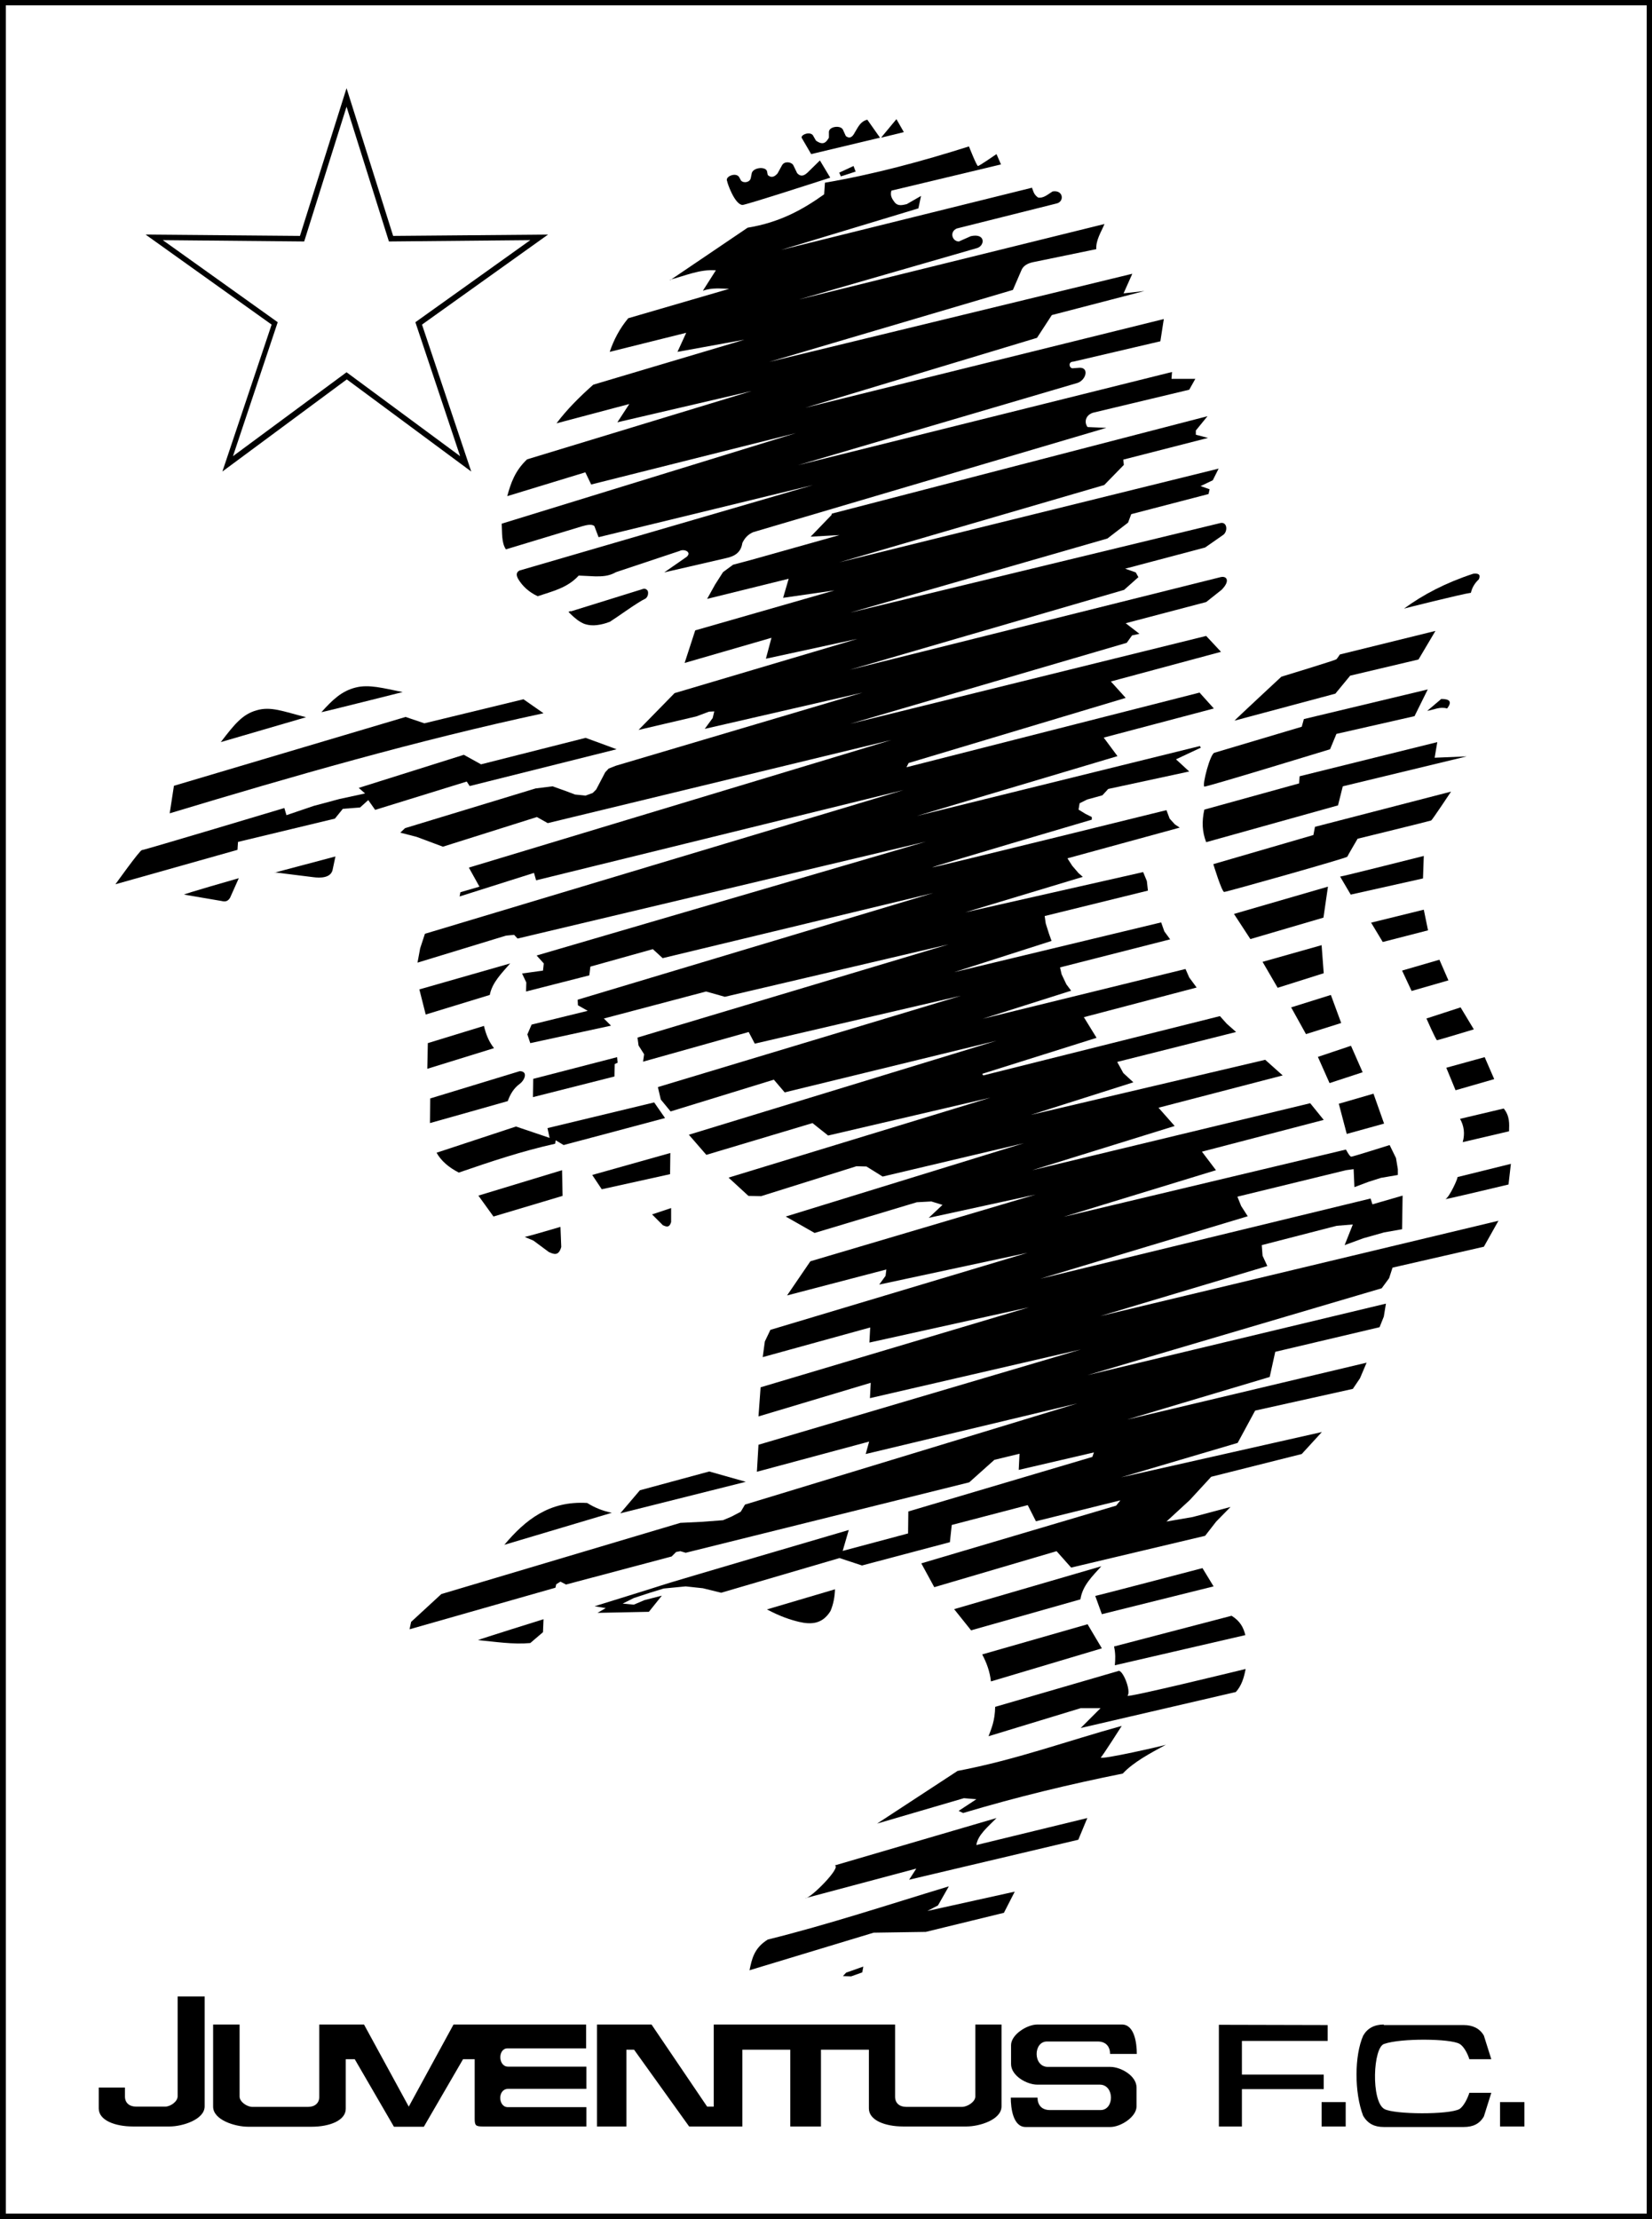 <?xml version="1.0" encoding="UTF-8"?>
<!DOCTYPE svg PUBLIC "-//W3C//DTD SVG 1.1//EN" "http://www.w3.org/Graphics/SVG/1.1/DTD/svg11.dtd">
<!-- Creator: CorelDRAW X5 -->
<svg xmlns="http://www.w3.org/2000/svg" xml:space="preserve" width="62.399mm" height="83.82mm" style="shape-rendering:geometricPrecision; text-rendering:geometricPrecision; image-rendering:optimizeQuality; fill-rule:evenodd; clip-rule:evenodd"
viewBox="0 0 6240 8382"
 xmlns:xlink="http://www.w3.org/1999/xlink"
 xmlns:svg="http://www.w3.org/2000/svg">
 <defs>
  <style type="text/css">
   <![CDATA[
    .fil0 {fill:black;fill-rule:nonzero}
   ]]>
  </style>
 </defs>
 <g id="Layer_x0020_1">
 </g>
 <g id="svg2">
  <polygon class="fil0" points="3414,499 3328,520 3386,450 "/>
  <path class="fil0" d="M3276 452l48 68 -260 62 -35 -60c-8,-11 27,-27 41,-12l12 21c28,20 39,6 49,-11l0 -22c1,-21 45,-26 53,-8l11 24c13,10 24,6 34,-14 12,-19 20,-41 47,-48z"/>
  <path class="fil0" d="M3097 606l39 65c0,0 -330,107 -332,103 -30,-2 -59,-89 -57,-89 -11,-18 33,-36 45,-16l7 13c10,11 34,7 37,-10l3 -15c2,-24 51,-30 58,-11l3 15c11,10 23,10 37,-6l17 -31c9,-16 34,-13 42,-1l15 31c11,12 23,13 39,-2l47 -46z"/>
  <path class="fil0" d="M2533 1057l291 -197c122,-20 209,-69 289,-126l3 -44c187,-32 367,-81 544,-137 0,0 29,74 34,74 5,0 70,-45 70,-45l17 39 -414 99c-6,20 4,33 13,45 12,14 28,10 45,6l54 -31 -10 47 -519 157 948 -235c5,12 6,25 23,37 20,4 37,-12 55,-23 41,-7 46,40 13,46l-375 94c-29,13 -17,49 8,49l45 -20c58,-13 54,39 20,46l-669 193 1154 -285c-13,31 -33,61 -31,95l-238 49c-25,5 -39,16 -45,31l-32 74 -921 272 1372 -333 -33 74 79 -9 -350 91 -56 86 -875 264 1354 -335 -13 84 -329 77c-20,0 -16,24 -3,25l27 -2c36,-1 25,45 -7,57l-1057 311 1413 -352 -2 26 90 0 -23 41 -364 87c-29,10 -33,37 -20,54l71 3 -1334 394c-21,9 -33,24 -41,41 -5,35 -28,50 -61,57l-234 54 85 -59c20,-18 -10,-31 -27,-22l-240 80c-28,16 -53,16 -78,16l-63 -3c-43,47 -99,59 -155,78 -34,-16 -57,-38 -73,-64 -10,-17 -7,-27 4,-33l1109 -323 -810 197 -16 -42c-9,-8 -27,-5 -47,1l-287 87c-17,-25 -14,-62 -16,-97l1111 -342 -773 194 -22 -46 -295 90c13,-48 29,-96 75,-139l848 -258 -507 118 45 -69 -275 73c39,-52 87,-100 139,-146l571 -170 -253 46 33 -72 -289 72c15,-44 36,-86 70,-127l381 -111c-32,-1 -64,-5 -99,7l49 -77c-60,-5 -117,21 -175,36l0 0z"/>
  <path class="fil0" d="M2158 2314l267 -83c22,-9 19,19 9,25l-134 87c-30,11 -60,18 -91,7 -18,-7 -34,-21 -51,-36z"/>
  <path class="fil0" d="M2157 2309l267 -83c7,-3 13,-3 17,0 3,2 5,4 6,7 1,3 1,5 1,8 0,8 -4,16 -10,20 -30,14 -102,67 -135,88l-1 0c-15,6 -31,10 -47,12 -16,2 -32,1 -49,-5l0 0c-9,-4 -18,-9 -27,-16 -9,-7 -17,-14 -25,-22l-7 -7 9 -3zm270 -73l-257 81c6,5 12,10 17,14 8,6 16,11 25,15 15,5 29,6 44,5 14,-2 29,-6 43,-11l133 -87c3,-2 5,-7 5,-11 0,-2 0,-3 -1,-4 0,-1 -1,-1 -1,-2 -1,-1 -4,-1 -7,1l-1 0z"/>
  <path class="fil0" d="M3142 1940l1419 -368 -44 54 0 16 46 12 -320 82 2 20 -74 76 -1001 292 1433 -354 -22 44 -46 22 34 12 -4 18 -292 76 -12 32 -78 60 -972 280 1397 -338c29,-8 31,34 10,46l-66 46 -302 80 40 14 10 18 -54 48 -1037 302 1401 -350c24,-6 38,14 4,48l-58 46 -304 80 52 40 -28 6 -20 28 -1045 306 1345 -332 56 60 -416 112 56 62 -820 246 -8 16 1107 -282 54 60 -416 110 52 70 -758 226 1069 -264 4 6 -94 44 50 46 -306 66 -22 24 -58 16 -28 14 -4 24 26 16 24 12 0 10c0,0 -612,180 -602,180 10,0 884,-216 884,-216l12 32 20 22 18 12 -424 116 18 28 24 28 16 14 -444 134 672 -152 14 34 4 36 -390 96 4 28 12 38 10 28 -368 118 782 -188 12 34 22 30 -416 106 6 26 18 38 18 24 -334 106 766 -188 14 32 28 38 -426 112 48 78 -432 136 4 6 894 -224 26 29 35 31 -449 113 23 42 38 35 -387 123 885 -208 66 59 -469 122 61 69 -538 167 1050 -253 51 63 -460 120 53 70 -575 176 1066 -254c0,0 14,27 20,27 6,0 145,-44 145,-44l24 49 7 42 0 22 -64 11 -47 15 -53 20 -3 -68 -29 4 -410 100 14 35 25 39 -784 236 1248 -303 7 22 114 -33 -2 127 -68 12 -78 22 -71 26 31 -78 -61 5 -283 73 3 40 18 39 -631 189 1504 -360 -55 98 -345 79 -13 40 -28 38 -1111 328 1127 -270 -8 49 -16 40 -394 93 -21 95 -539 161 905 -215 -25 59 -27 40 -369 82 -66 122 -440 130 758 -171 -76 83 -342 86 -81 88 -88 81 99 -17 143 -38 -54 55 -42 54 -506 120 -55 -62 -462 136 -49 -90 736 -218 16 -20 -319 79 -31 -61 -287 75 -7 65 -332 88 -85 -28 -447 131 -69 -17 -65 -7 -83 8 -52 16 -61 20 -42 21 42 4 40 -17 66 -17 -49 61 -194 4 31 -18 -42 -7c0,0 239,-74 253,-79 14,-6 707,-209 707,-209l-23 79 247 -66 1 -83 695 -206 6 -17 -284 66 3 -61 -95 23 -95 85 -1071 266 -20 -6 -16 3 -17 17 -399 106 -21 -11 -16 10 -3 13 -551 157 6 -28 114 -105 903 -269 83 -4 78 -6 33 -14 34 -18 16 -27 1255 -382 -799 191 13 -47 -424 114 6 -102 1218 -360 -797 184 3 -58 -424 127 8 -110 1013 -302 -602 133 3 -57 -406 112 8 -59 21 -44 971 -291 -560 120 24 -33 3 -24 -375 98 88 -129 851 -252 -404 88 52 -49 -42 -13 -55 3 -386 116 -109 -62 899 -277 -533 126 -61 -38 -38 -1 -360 113 -48 -1 -75 -69 989 -302 -613 143 -59 -47 -401 120 -66 -76 1162 -355 -800 195 -41 -48 -390 120 -37 -45 -11 -47 1145 -345 -779 181 -23 -44 -399 112 4 -28 -21 -33 -4 -30 1175 -352 -845 198 -71 -20 -386 102 27 27 -305 66 -11 -33 16 -37 212 -52 -37 -21 -1 -21 1343 -403 -1022 246 -37 -34 -236 66 -4 33 -239 61 1 -34 -16 -34 79 -11 3 -27 -27 -30 1470 -430 -1542 366 -13 -14 -31 3 -334 102 10 -54 18 -55 1808 -543 -1388 341 -8 -28 -281 89 3 -16 72 -21 -40 -72 1596 -482 -1298 314 -41 -23 -355 112 -99 -37 -62 -16 18 -17 493 -150 64 -8 48 17 37 14 40 4 27 -10 13 -13 34 -65 13 -14 28 -11 931 -276 -596 137 30 -41 6 -25 -20 1 -48 18 -218 51 136 -139 691 -205 -346 75 21 -79 -328 95 40 -123 526 -151 -194 28 21 -72 -308 76 30 -54 30 -47 38 -28 64 -17 338 -95 -109 6 79 -82z"/>
  <path class="fil0" d="M3176 666c5,-1 56,-18 56,-18l-8 -21 -54 25 6 14z"/>
  <path class="fil0" d="M696 3379c-11,0 206,-62 206,-62l-33 74c-8,13 -17,16 -33,12l-141 -24z"/>
  <path class="fil0" d="M1037 3296l230 -61 -11 52c-8,29 -45,30 -74,26l-145 -18z"/>
  <path class="fil0" d="M2212 2787c4,1 117,43 117,43l-555 139 -11 -17 -346 107 -26 -37 -31 28 -65 5 -30 37 -366 88 -2 30 -461 130c0,0 92,-129 100,-129 8,0 538,-159 538,-159l8 27 103 -35 97 -26 97 -21 -24 -21 397 -125 65 36 395 -100z"/>
  <path class="fil0" d="M1977 2641l76 53c-480,103 -948,238 -1412,378l16 -104 875 -260 71 24 375 -91z"/>
  <path class="fil0" d="M834 2803c52,-68 82,-105 135,-120 54,-16 100,4 187,26l-322 94z"/>
  <path class="fil0" d="M1214 2690c5,0 307,-76 307,-76 -75,-15 -128,-30 -178,-17 -52,13 -87,46 -129,93z"/>
  <path class="fil0" d="M5303 2299c-11,2 221,-56 253,-60 4,-18 13,-35 30,-51 8,-19 -3,-23 -21,-21 -104,34 -190,79 -262,132z"/>
  <path class="fil0" d="M1584 3737l24 95 242 -74c9,-47 45,-82 77,-119l-339 97 -4 1z"/>
  <path class="fil0" d="M1616 3940c16,-5 212,-65 212,-65 7,30 18,59 38,84l-252 78 2 -97z"/>
  <path class="fil0" d="M2471 4164l41 59 -383 102 -30 -18 -2 13c-126,28 -245,68 -364,109 -37,-19 -66,-43 -84,-75l300 -99 127 43 -8 -37 403 -97z"/>
  <polygon class="fil0" points="2322,4019 2333,4014 2331,3993 2014,4075 2013,4144 2321,4066 "/>
  <path class="fil0" d="M1624 4242c5,-1 294,-83 294,-83 9,-26 23,-49 45,-65 20,-15 32,-48 0,-48l-338 103 -1 93z"/>
  <polygon class="fil0" points="2123,4420 1807,4516 1864,4595 2125,4517 "/>
  <polygon class="fil0" points="2237,4438 2273,4492 2531,4435 2532,4355 "/>
  <path class="fil0" d="M2463 4587l41 41c12,5 24,11 31,-12l0 -53 -72 24z"/>
  <path class="fil0" d="M1982 4672c14,-2 135,-38 135,-38l3 76c-10,36 -29,27 -47,19l-58 -43 -33 -14z"/>
  <polygon class="fil0" points="2817,5597 2343,5716 2417,5629 2679,5558 "/>
  <path class="fil0" d="M2311 5714l-406 121c79,-94 170,-167 313,-158 27,17 58,30 93,37z"/>
  <path class="fil0" d="M1805 6195c11,-5 248,-79 248,-79l-2 49 -48 41c-66,6 -132,-5 -198,-11l0 0z"/>
  <path class="fil0" d="M2897 6079c10,-3 257,-76 257,-76 -1,29 -6,56 -17,82 -30,49 -72,52 -119,41 -33,-8 -70,-20 -121,-47z"/>
  <path class="fil0" d="M4663 2722c9,-10 177,-166 177,-166 0,0 204,-62 208,-66 4,-4 13,-18 13,-18l361 -89 -64 108 -258 61 -56 68 -381 102z"/>
  <path class="fil0" d="M5393 2604l-50 101 -295 67 -24 58c0,0 -477,146 -475,141 -9,-5 23,-128 39,-128l329 -98 8 -29 468 -112z"/>
  <path class="fil0" d="M5391 2685l53 -45c30,0 43,9 22,36 -27,-8 -50,5 -75,9z"/>
  <path class="fil0" d="M5540 2857l-468 113 -18 72 -498 139c-15,-39 -17,-77 -7,-123l358 -99 2 -27 520 -129 -10 59 121 -5z"/>
  <path class="fil0" d="M4583 3264c0,0 32,105 41,105 9,0 463,-128 465,-133 2,-5 39,-68 39,-68 0,0 274,-67 278,-69 4,-2 75,-109 75,-109l-514 133 -6 31 -378 110z"/>
  <path class="fil0" d="M5062 3311c7,0 316,-78 316,-78l-3 85 -273 61 -40 -68z"/>
  <polygon class="fil0" points="5016,3349 4999,3466 4723,3547 4661,3452 "/>
  <polygon class="fil0" points="5179,3485 5223,3558 5394,3514 5378,3436 "/>
  <polygon class="fil0" points="4992,3570 5000,3676 4826,3731 4769,3633 "/>
  <polygon class="fil0" points="5027,3758 5066,3864 4933,3906 4877,3805 "/>
  <polygon class="fil0" points="5296,3666 5332,3743 5471,3703 5437,3625 "/>
  <polygon class="fil0" points="5103,3950 5147,4050 5022,4091 4978,3992 "/>
  <path class="fil0" d="M5388 3847c0,0 36,82 40,82 4,0 139,-41 139,-41l-50 -83 -129 42z"/>
  <polygon class="fil0" points="5188,4131 5228,4244 5087,4283 5057,4169 "/>
  <polygon class="fil0" points="5463,4033 5498,4118 5644,4076 5608,3993 "/>
  <path class="fil0" d="M5515 4226c15,27 19,56 10,88l175 -41c1,-29 3,-57 -20,-86l-165 39z"/>
  <path class="fil0" d="M5707 4396l-9 78c0,0 -246,59 -238,55 15,-7 49,-82 45,-83 5,-1 202,-50 202,-50z"/>
  <path class="fil0" d="M3604 6078l64 80 413 -117c8,-53 46,-88 79,-125l-556 162z"/>
  <path class="fil0" d="M4137 6028c5,0 405,-105 405,-105l42 69 -422 105 -25 -69z"/>
  <path class="fil0" d="M4108 6135l54 91 -419 125c-4,-37 -16,-70 -33,-102l398 -114z"/>
  <path class="fil0" d="M4208 6219c6,27 5,49 3,71l493 -114c-7,-27 -18,-52 -52,-73l-444 116z"/>
  <path class="fil0" d="M3734 6558c11,-30 24,-58 25,-111l464 -135c16,-11 51,75 36,93 -8,10 446,-101 446,-101 -6,32 -15,63 -37,87l-586 136 75 -75 -75 0 -348 106z"/>
  <path class="fil0" d="M3617 6689l-304 199 328 -96 47 4 -67 44 17 8c204,-61 404,-109 603,-149 40,-43 102,-76 163,-109 0,2 -250,59 -246,48 4,-1 79,-119 79,-119 -207,57 -399,128 -620,170z"/>
  <path class="fil0" d="M4107 6867l-34 82 -639 151 27 -42 -420 112c19,3 139,-118 112,-124 4,-1 611,-179 611,-179 -32,33 -71,64 -76,102l419 -102z"/>
  <path class="fil0" d="M3833 7145l-41 80 -295 72 -197 3 -469 142c9,-41 16,-83 69,-116 230,-57 456,-132 684,-201l-41 72 -40 21 330 -73z"/>
  <polygon class="fil0" points="3184,7464 3215,7465 3257,7450 3261,7428 3196,7451 "/>
  <path class="fil0" d="M10 -2l6232 0 0 8386 -6243 0c-1,-2795 -1,-5591 0,-8386l11 0zm6210 22l-6198 0 0 8341 6198 0 0 -8341z"/>
  <path class="fil0" d="M4604 7648l0 384 87 0 0 -141 309 0 0 -55 -309 0 0 -127 324 0 0 -60c-138,0 -278,-1 -411,-1l0 0z"/>
  <path class="fil0" d="M5227 7647c-36,0 -62,14 -78,42 -33,75 -34,214 0,303 18,30 43,42 78,42l302 0c35,0 60,-12 76,-40l28 -89 -83 0c-5,17 -20,50 -37,61 -38,22 -247,21 -284,0 -51,-29 -43,-235 0,-246 63,-22 250,-20 284,0 18,10 33,43 37,58l83 0 -28 -89c-15,-27 -42,-40 -76,-40l-302 0z"/>
  <polygon class="fil0" points="4992,7940 5083,7940 5083,8032 4992,8032 "/>
  <polygon class="fil0" points="5666,7940 5758,7940 5758,8032 5666,8032 "/>
  <path class="fil0" d="M2255 8033l0 -386 206 0 210 310 25 0 0 -310 685 0 0 273c0,24 17,38 42,38l211 0c20,0 50,-19 50,-39l0 -272 99 0 0 309c0,51 -84,76 -132,76l-240 0c-67,0 -129,-23 -129,-68l0 -222 -181 0 0 290 -116 0 0 -290 -181 0 0 290 -201 0 -208 -290 -29 0 0 290 -110 0z"/>
  <path class="fil0" d="M3918 7647c-39,0 -99,38 -99,78l0 71c0,45 60,78 99,78l137 0 2 0 97 0c56,0 56,96 3,96l-191 0c-33,0 -47,-21 -47,-47l-101 0c0,41 9,111 56,111l320 0c39,0 99,-38 99,-78l0 -71c0,-45 -60,-78 -99,-78l-137 0 -2 0 -97 0c-56,0 -56,-96 -3,-96l191 0c33,0 47,21 47,47l101 0c0,-41 -9,-111 -56,-111l-320 0z"/>
  <path class="fil0" d="M1206 7647l0 273c0,24 -17,38 -42,38l-211 0c-20,0 -48,-19 -48,-39l0 -272 -100 0 0 310c0,51 84,76 132,76l240 0c67,0 129,-23 129,-68l0 -187 34 0 148 255 113 0 148 -255 44 0c0,74 0,146 0,225 0,25 4,29 30,29l392 0 0 -73 -297 0c-37,0 -39,-69 1,-69l296 0 0 -39 0 -23 0 -22 -296 0c-38,0 -39,-69 -2,-69l297 0 0 -90c-164,0 -347,0 -501,0l-169 310 -169 -310 -169 0 0 0z"/>
  <path class="fil0" d="M373 7885l0 79c0,45 62,68 129,68l139 0c48,0 132,-26 132,-76l0 -415 -102 0 0 377c0,20 -27,39 -47,39l-110 0c-25,0 -42,-14 -42,-38l0 -34 -100 0z"/>
  <path class="fil0" d="M1309 403l-160 509 -534 -5 434 310 -169 506 429 -317 429 317 -169 -506 434 -310 -534 5 -160 -509zm-176 488l176 -558 176 558 585 -5 -476 340 186 555 -470 -348 -470 348 186 -555 -476 -340 585 5z"/>
 </g>
</svg>
